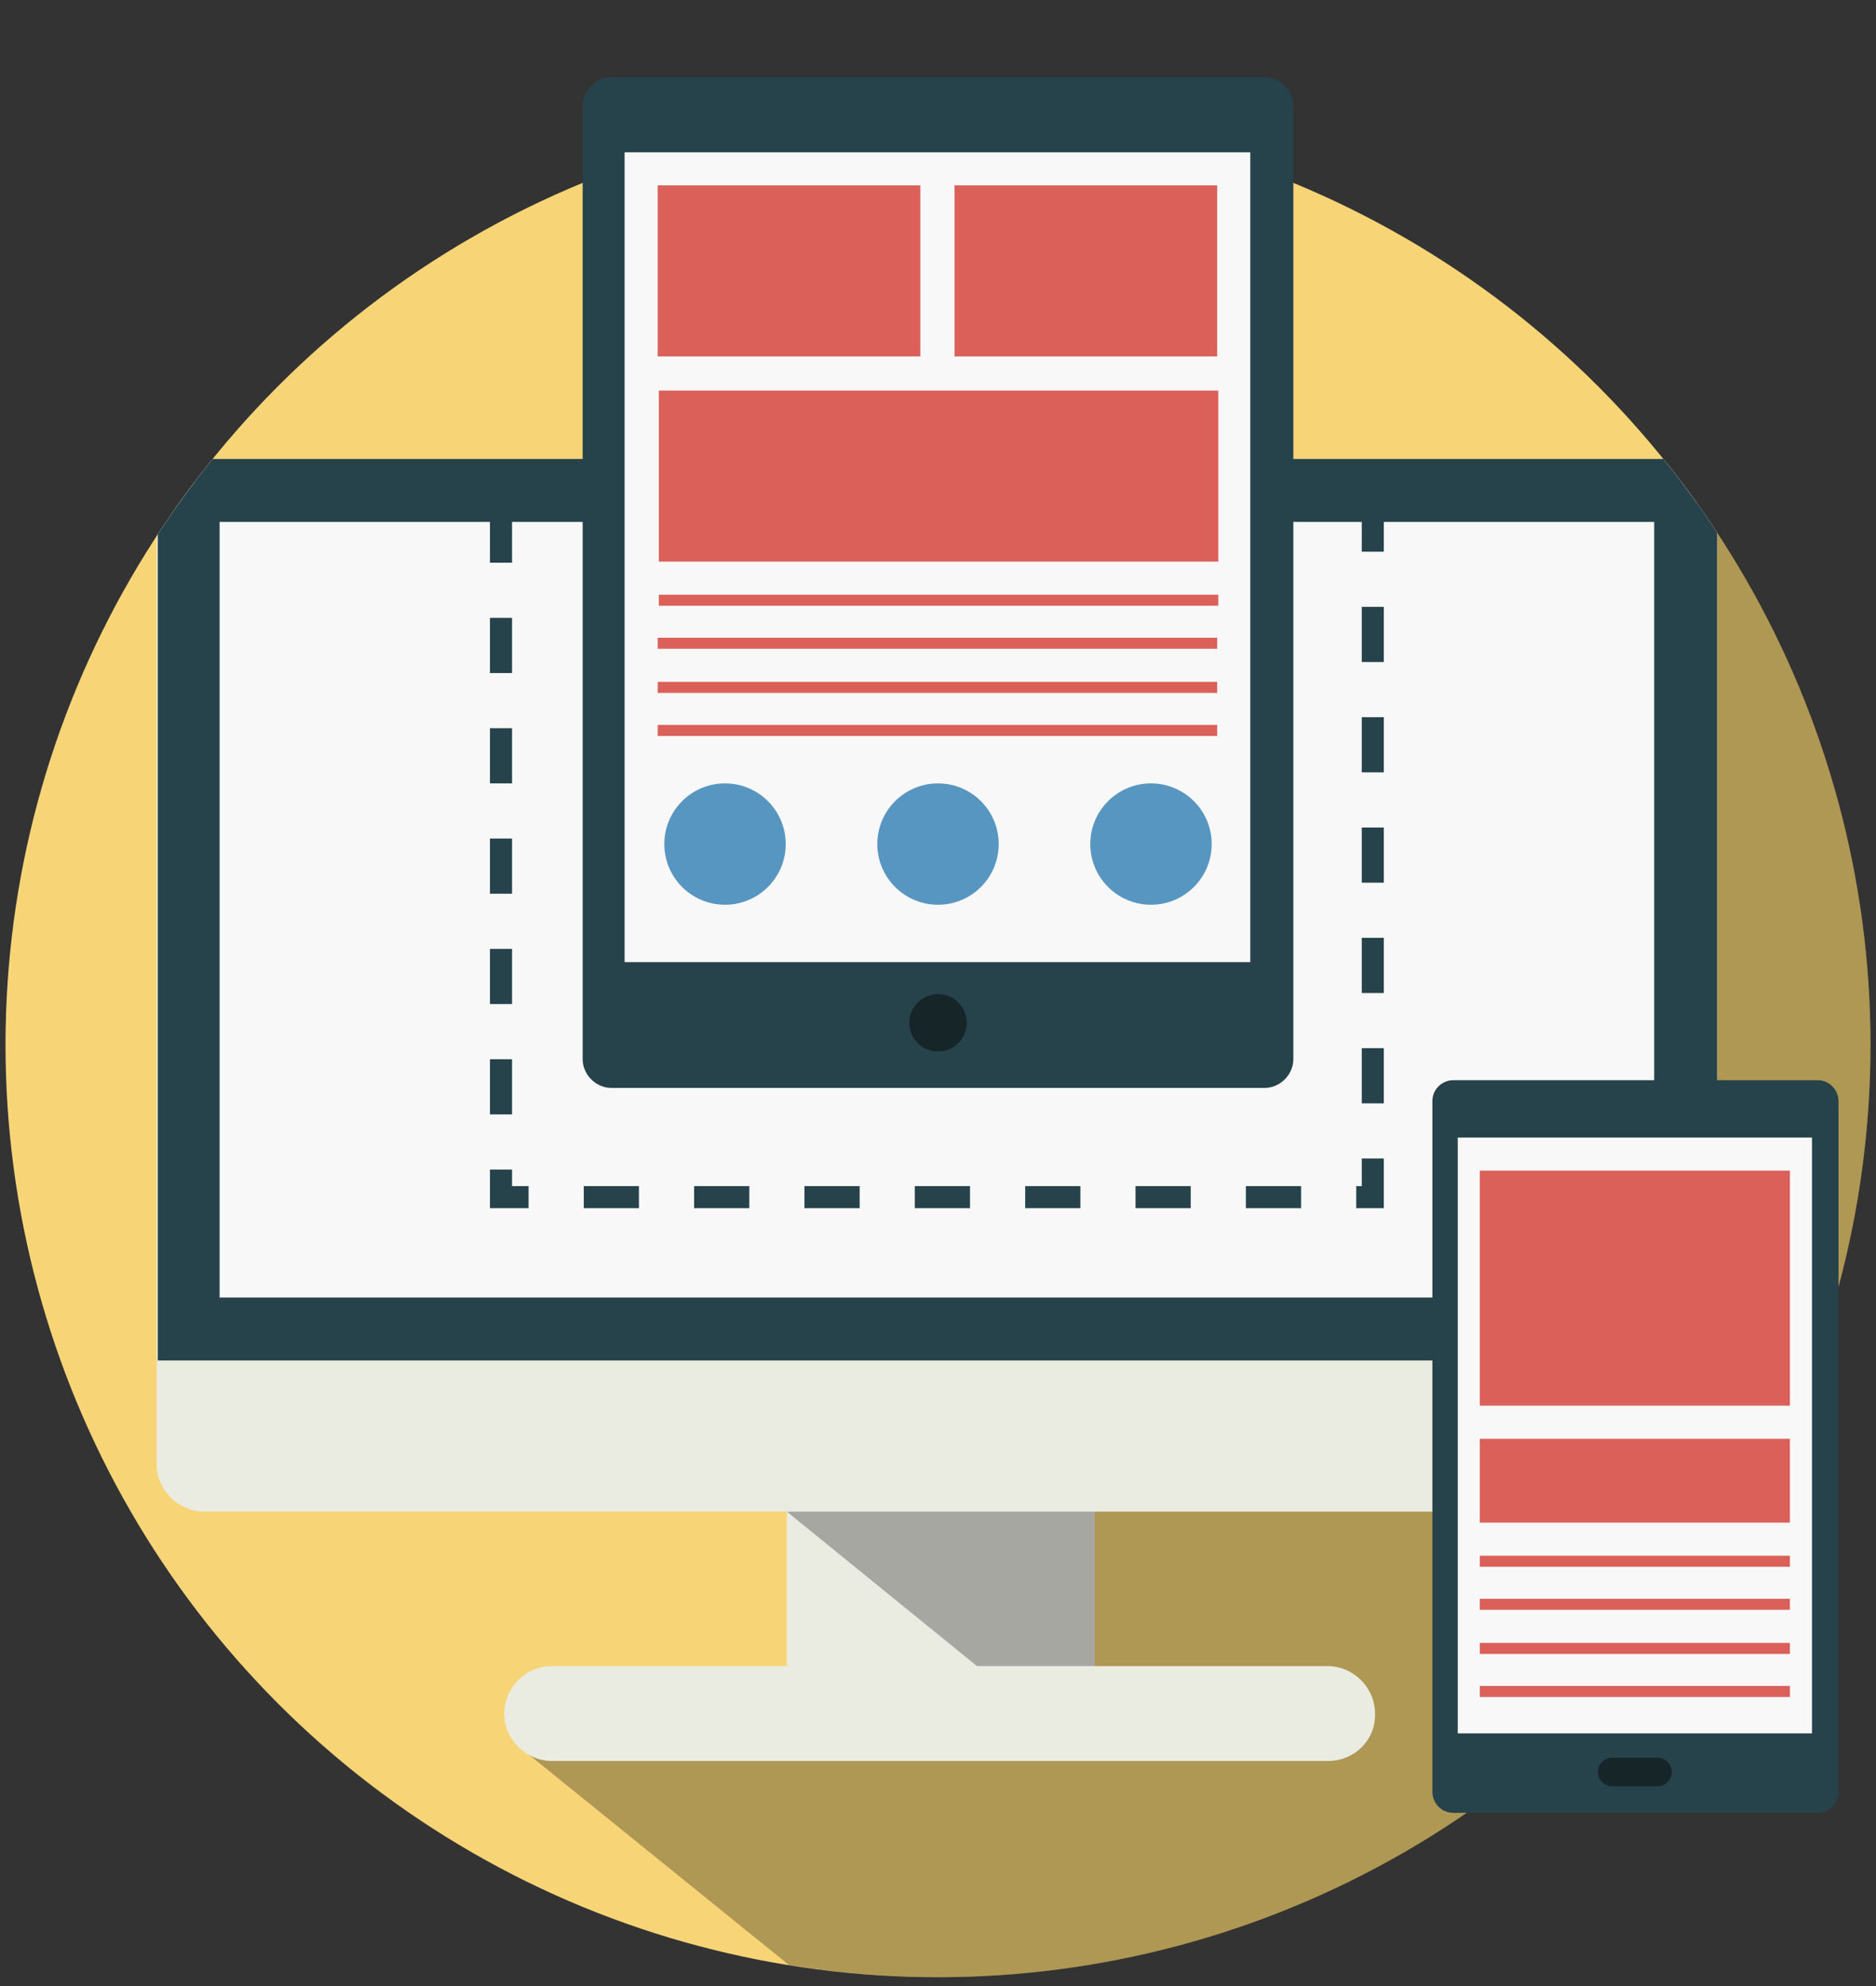 <?xml version="1.0" encoding="utf-8"?>
<!-- Generator: Adobe Illustrator 21.0.0, SVG Export Plug-In . SVG Version: 6.00 Build 0)  -->
<svg version="1.1" id="Isolation_Mode" xmlns="http://www.w3.org/2000/svg" xmlns:xlink="http://www.w3.org/1999/xlink" x="0px"
	 y="0px" width="170px" height="180px" viewBox="0 0 170 180" style="enable-background:new 0 0 170 180;" xml:space="preserve">
<rect x="0" y="0" width="170" height="180" fill="#333333" stroke="none"/>
<style type="text/css">
	.st0{fill:#F7D577;}
	.st1{opacity:0.29;enable-background:new    ;}
	.st2{clip-path:url(#SVGID_2_);}
	.st3{fill:#EAEBE1;}
	.st4{fill:#F8F8F8;}
	.st5{fill:#26424B;}
	.st6{fill:none;}
	.st7{fill:#162528;}
	.st8{fill:#5796C1;}
	.st9{fill:#DB605A;}
	.st10{fill:none;stroke:#26424B;stroke-width:2;stroke-miterlimit:10;stroke-dasharray:5;}
</style>
<g id="Livello_1">
</g>
<g>
	<circle class="st0" cx="85" cy="94.7" r="84.5"/>
</g>
<path class="st1" d="M169.5,94.7c0-19-6.3-36.5-16.8-50.6l-10.5,7.6L76.1,64.4l1.5,91l-30.2,3.2l24.1,19.5c4.4,0.7,8.9,1.1,13.5,1.1
	C131.7,179.2,169.5,141.4,169.5,94.7z"/>
<g id="_x23_computer">
	<g>
		<g>
			<g>
				<g>
					<g>
						<g>
							<g>
								<defs>
									<circle id="SVGID_1_" cx="85" cy="94.7" r="84.5"/>
								</defs>
								<clipPath id="SVGID_2_">
									<use xlink:href="#SVGID_1_"  style="overflow:visible;"/>
								</clipPath>
								<g class="st2">
									<rect x="71.3" y="124.1" class="st3" width="27.9" height="31.1"/>
									<polygon class="st1" points="71.3,137 93.7,155.2 99.2,155.2 99.2,124.1 71.3,124.1 									"/>
									<path class="st3" d="M151.2,137H18.5c-2.3,0-4.3-1.9-4.3-4.3V46c0-2.3,1.9-4.3,4.3-4.3h132.8c2.3,0,4.3,1.9,4.3,4.3v86.8
										C155.5,135.1,153.5,137,151.2,137z"/>
									<g>
										<rect x="15.9" y="43.7" class="st4" width="137.8" height="77.9"/>
										<path class="st5" d="M152.2,41.6H17.6c-1.9,0.4-3.3,2.1-3.3,4.2v77.5h141.3V45.8C155.6,43.7,154.1,42,152.2,41.6z
											 M149.9,117.6h-130V47.3h130V117.6z"/>
									</g>
									<path class="st3" d="M120.4,159.6H50c-2.3,0-4.3-1.9-4.3-4.3v0c0-2.3,1.9-4.3,4.3-4.3h70.3c2.3,0,4.3,1.9,4.3,4.3v0
										C124.7,157.7,122.7,159.6,120.4,159.6z"/>
									<g>
										<circle class="st6" cx="84.4" cy="94.7" r="84.5"/>
									</g>
									<g>
										<g>
											<path class="st6" d="M48.1,44.9c-0.9,0.2-1.7,0.3-2.4,0.3c-0.5,0-0.7-0.1-0.7-0.1c0.1-0.3,1.1-1.1,2.7-1.9
												c0-0.5,0.2-0.9,0.4-1.3c-0.9,0.4-1.7,0.8-2.4,1.3c-1.4,0.9-1.9,1.6-1.7,2.3c0.3,0.7,1.3,0.7,1.7,0.7c0.8,0,1.8-0.2,3-0.5
												C48.5,45.5,48.2,45.2,48.1,44.9z"/>
											<path class="st6" d="M57.8,40.5c-0.3-0.7-1.3-0.7-1.7-0.7c-1,0-2.4,0.3-4,0.7c0.4,0.2,0.8,0.4,1.1,0.7
												c1.1-0.3,2.2-0.5,2.9-0.5c0.5,0,0.7,0.1,0.7,0.1c-0.1,0.3-1.1,1.1-2.8,2c0,0.2,0.1,0.4,0.1,0.6c0,0.2,0,0.3,0,0.4
												c0.8-0.4,1.4-0.7,2-1.1C57.4,41.9,58,41.1,57.8,40.5z"/>
										</g>
									</g>
								</g>
							</g>
						</g>
					</g>
				</g>
			</g>
		</g>
		<g>
			<g>
				<g>
					<g>
						<g>
							<g>
								<defs>
									<circle id="SVGID_3_" cx="85" cy="94.7" r="84.5"/>
								</defs>
								<clipPath id="SVGID_4_">
									<use xlink:href="#SVGID_3_"  style="overflow:visible;"/>
								</clipPath>
							</g>
						</g>
					</g>
				</g>
			</g>
		</g>
	</g>
</g>
<rect x="22.9" y="50.3" class="st4" width="124" height="64.3"/>
<g>
	<g>
		<path class="st5" d="M164.7,164.3h-33c-1.1,0-1.9-0.9-1.9-1.9V99.8c0-1.1,0.9-1.9,1.9-1.9h33c1.1,0,1.9,0.9,1.9,1.9v62.6
			C166.6,163.5,165.7,164.3,164.7,164.3z"/>
	</g>
	<rect x="132.1" y="103.1" class="st4" width="32.1" height="54"/>
	<path class="st7" d="M146.1,159.3h4.1c0.7,0,1.3,0.6,1.3,1.3l0,0c0,0.7-0.6,1.3-1.3,1.3h-4.1c-0.7,0-1.3-0.6-1.3-1.3l0,0
		C144.8,159.9,145.4,159.3,146.1,159.3z"/>
</g>
<g>
	<g>
		<g>
			<path class="st5" d="M114.6,98.6H55.4c-1.4,0-2.6-1.2-2.6-2.6V9.6C52.8,8.2,54,7,55.4,7h59.2c1.4,0,2.6,1.2,2.6,2.6V96
				C117.2,97.4,116,98.6,114.6,98.6z"/>
		</g>
		<rect x="56.6" y="13.8" class="st4" width="56.7" height="73.4"/>
		<circle class="st7" cx="85" cy="92.7" r="2.6"/>
	</g>
	<g>
		<circle class="st8" cx="65.7" cy="76.5" r="5.5"/>
		<circle class="st8" cx="85" cy="76.5" r="5.5"/>
		<circle class="st8" cx="104.3" cy="76.5" r="5.5"/>
	</g>
	<rect x="59.7" y="35.4" class="st9" width="50.7" height="15.5"/>
	<g>
		<rect x="86.5" y="16.8" class="st9" width="23.8" height="15.5"/>
		<rect x="59.6" y="16.8" class="st9" width="23.8" height="15.5"/>
	</g>
	<g>
		<rect x="59.7" y="53.9" class="st9" width="50.7" height="1"/>
	</g>
	<g>
		<rect x="59.6" y="57.8" class="st9" width="50.7" height="1"/>
	</g>
	<g>
		<rect x="59.6" y="61.8" class="st9" width="50.7" height="1"/>
	</g>
	<g>
		<rect x="59.6" y="65.7" class="st9" width="50.7" height="1"/>
	</g>
</g>
<g>
	<rect x="134.1" y="130.4" class="st9" width="28.1" height="7.6"/>
	<rect x="134.1" y="106.1" class="st9" width="28.1" height="21.3"/>
</g>
<g>
	<rect x="134.1" y="141" class="st9" width="28.1" height="1"/>
</g>
<g>
	<rect x="134.1" y="144.9" class="st9" width="28.1" height="1"/>
</g>
<g>
	<rect x="134.1" y="148.9" class="st9" width="28.1" height="1"/>
</g>
<g>
	<rect x="134.1" y="152.8" class="st9" width="28.1" height="1"/>
</g>
<polyline class="st10" points="124.4,45 124.4,108.5 45.4,108.5 45.4,45 "/>
</svg>
